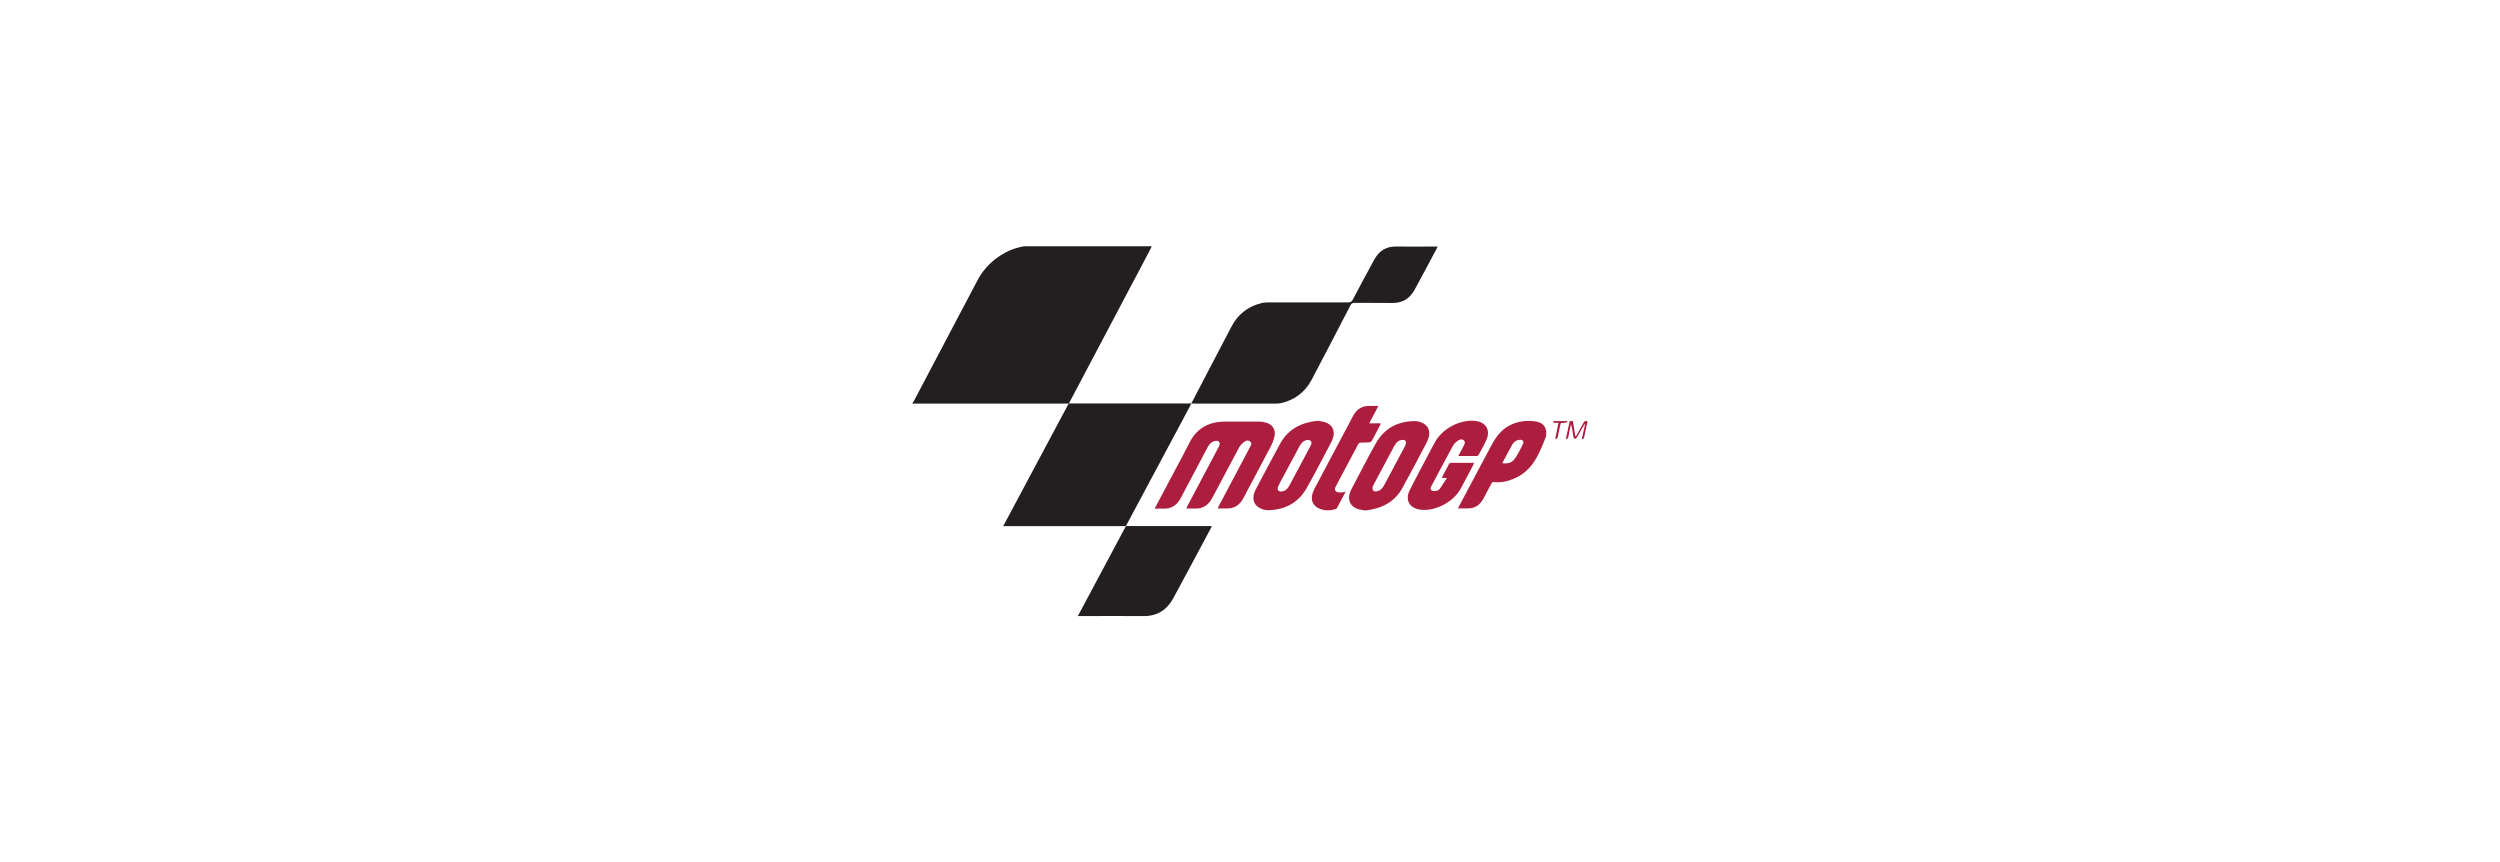 <?xml version="1.0" encoding="UTF-8"?>
<svg xmlns="http://www.w3.org/2000/svg" id="Layer_1" data-name="Layer 1" viewBox="0 0 345 119">
  <defs>
    <style>
      .cls-1 {
        fill: #ac1d3e;
      }

      .cls-2 {
        fill: #231f20;
      }
    </style>
  </defs>
  <path class="cls-2" d="m147.47,55.7c-.17,0-.34,0-.51,0-7.01,0-14.03,0-21.04,0v-.07c.08-.12.16-.23.23-.36,2.92-5.53,5.84-11.06,8.75-16.6.87-1.65,2.15-2.88,3.77-3.78.83-.46,1.71-.73,2.63-.91h17.64c-.06.14-.12.29-.19.42-3.75,7.1-7.5,14.2-11.25,21.29l-.03.02Z"></path>
  <path class="cls-2" d="m155.37,72.6c-.07,0-.15.01-.22.01h-16.71c3.02-5.67,6.02-11.29,9.03-16.91l.03-.02c3.2,0,6.4,0,9.6,0,2.29,0,4.58,0,6.87,0,.13,0,.26-.02.39-.03h0c-.02.1-.03.2-.08.29-2.95,5.52-5.91,11.04-8.86,16.57-.02.03-.04.06-.06.09h0Z"></path>
  <path class="cls-2" d="m164.37,55.65c.08-.12.17-.23.23-.35,1.79-3.42,3.56-6.85,5.36-10.26.89-1.69,2.29-2.77,4.15-3.22.34-.08.7-.09,1.05-.09,3.63,0,7.26,0,10.9,0,.31,0,.47-.09.62-.37.97-1.85,1.96-3.69,2.96-5.52.65-1.19,1.62-1.85,3.03-1.82,1.76.03,3.52,0,5.28,0h.44c-.07.15-.12.26-.17.36-.99,1.86-1.98,3.73-2.99,5.58-.66,1.21-1.65,1.86-3.06,1.85-1.75-.02-3.5,0-5.25-.02-.29,0-.43.1-.56.35-1.78,3.43-3.55,6.85-5.35,10.26-.91,1.71-2.33,2.8-4.23,3.23-.28.06-.58.07-.87.07-3.7,0-7.41,0-11.12,0-.14,0-.28-.03-.42-.05h0Z"></path>
  <path class="cls-2" d="m155.36,72.6c3.79,0,7.58,0,11.37,0,.15,0,.29,0,.5,0-.06.14-.1.25-.16.34-1.72,3.21-3.42,6.43-5.16,9.62-.87,1.6-2.22,2.48-4.1,2.46-2.85-.03-5.71,0-8.56,0h-.51c2.24-4.18,4.44-8.31,6.64-12.43h0Z"></path>
  <path class="cls-1" d="m159.35,70.17c.87-1.64,1.7-3.2,2.53-4.77.75-1.41,1.53-2.82,2.24-4.25,1-2.02,2.65-2.95,4.87-2.97,1.58-.01,3.16-.01,4.74,0,.35,0,.71.06,1.04.16.89.28,1.32,1.02,1.1,1.93-.12.48-.3.95-.53,1.39-1.25,2.37-2.51,4.74-3.77,7.11-.49.92-1.24,1.44-2.32,1.4-.38-.01-.77,0-1.22,0,.09-.18.15-.31.21-.43,1.38-2.62,2.77-5.23,4.16-7.85.02-.04.05-.09.07-.13.13-.27.36-.56.06-.82-.3-.27-.64-.12-.9.09-.25.2-.49.45-.64.73-1.24,2.31-2.47,4.62-3.69,6.94-.52,1-1.3,1.54-2.46,1.48-.36-.02-.72,0-1.14,0,.09-.18.15-.31.21-.44,1.39-2.63,2.78-5.25,4.17-7.88.06-.13.14-.26.19-.39.15-.44-.1-.72-.56-.62-.5.1-.83.42-1.06.87-1.23,2.33-2.47,4.65-3.69,6.98-.52.99-1.29,1.55-2.45,1.49-.36-.02-.72,0-1.16,0"></path>
  <path class="cls-1" d="m188.41,70.45c-.35-.07-.71-.1-1.05-.21-.96-.32-1.39-1.16-1.1-2.14.08-.27.2-.52.33-.77,1.09-2.06,2.14-4.14,3.28-6.16,1.18-2.08,3.04-3.05,5.42-3.06.25,0,.51.06.75.15.99.33,1.42,1.16,1.1,2.15-.1.32-.24.64-.4.93-1.06,2-2.11,4.02-3.21,6-1.1,1.99-2.91,2.86-5.12,3.11m5.64-9.26c.01-.33-.17-.5-.47-.49-.55.03-.91.36-1.16.82-.96,1.81-1.93,3.62-2.89,5.43-.04.08-.1.15-.1.23,0,.17-.04.39.05.5.09.11.33.16.48.13.49-.08.81-.39,1.04-.82.96-1.81,1.93-3.62,2.89-5.43.07-.14.12-.29.16-.38"></path>
  <path class="cls-1" d="m181.8,58.06c.33.06.7.09,1.04.2,1,.31,1.43,1.15,1.12,2.15-.08.27-.2.52-.33.77-1.09,2.06-2.16,4.13-3.3,6.16-1.15,2.04-2.99,3.01-5.31,3.07-.23,0-.46-.05-.68-.1-1.15-.31-1.64-1.24-1.23-2.36.1-.28.26-.55.4-.82,1.06-1.99,2.1-4,3.19-5.97,1.1-1.97,2.89-2.85,5.1-3.09m-1.37,2.64c-.46.06-.83.36-1.08.83-.75,1.41-1.51,2.82-2.26,4.23-.25.46-.51.91-.72,1.39-.07.15-.08.43.02.53.11.12.37.16.55.13.46-.08.76-.38.98-.79.97-1.82,1.94-3.63,2.91-5.45.05-.09.1-.19.13-.3.09-.35-.08-.57-.53-.56"></path>
  <path class="cls-1" d="m201.24,62.94c.28-.53.52-.97.75-1.42.12-.24.27-.5.03-.74-.23-.22-.52-.16-.74-.02-.27.19-.57.4-.73.68-1.01,1.84-1.99,3.7-2.97,5.55-.12.23-.28.52-.01.69.19.12.5.08.74.03.15-.02.31-.16.41-.29.31-.45.61-.92.95-1.45-.3-.02-.48-.02-.72-.04.35-.66.69-1.29,1.03-1.92.03-.06.13-.13.2-.13,1.07-.01,2.13,0,3.24,0-.05.12-.06.2-.1.27-.58,1.09-1.15,2.19-1.74,3.28-1.02,1.88-3.59,3.19-5.61,2.9-1.47-.21-2.1-1.35-1.43-2.68.66-1.34,1.38-2.65,2.07-3.97.47-.89.93-1.78,1.42-2.67,1.03-1.89,3.51-3.17,5.6-2.92,1.43.17,2.09,1.28,1.5,2.6-.31.7-.69,1.37-1.05,2.04-.05.09-.17.2-.26.2-.82.01-1.65,0-2.56,0"></path>
  <path class="cls-1" d="m201.18,70.17c.5-.94.96-1.79,1.41-2.65,1.11-2.08,2.2-4.16,3.32-6.23.66-1.21,1.51-2.24,2.83-2.78,1.06-.43,2.17-.52,3.29-.33.97.17,1.47.89,1.34,1.88-.01.08-.02.17-.05.25-.92,2.35-1.84,4.69-4.42,5.75-.87.36-1.76.58-2.7.46-.21-.03-.3.05-.39.22-.36.69-.72,1.38-1.09,2.06-.49.9-1.21,1.4-2.27,1.36-.39-.01-.79,0-1.27,0m6.13-6.25c.67.13,1.32-.03,1.7-.57.46-.65.82-1.36,1.17-2.08.17-.35-.08-.62-.48-.57-.44.04-.79.27-1,.65-.47.84-.92,1.7-1.39,2.58"></path>
  <path class="cls-1" d="m190.22,56.01c-.44.83-.84,1.59-1.27,2.41h1.59c-.05.13-.06.21-.1.28-.37.71-.74,1.42-1.13,2.12-.07.12-.25.22-.38.23-.38.03-.78,0-1.16.03-.12,0-.28.1-.33.2-1.05,1.96-2.09,3.92-3.12,5.88-.23.44-.03.76.47.8.15,0,.29,0,.44-.01.14-.02.28-.05.47-.09-.41.78-.8,1.52-1.2,2.25-.03.07-.12.13-.19.15-.74.22-1.48.24-2.21-.06-.86-.35-1.24-1.11-1-2,.08-.29.2-.57.34-.84,1.76-3.33,3.52-6.65,5.29-9.97.49-.92,1.23-1.41,2.3-1.37.37.01.75,0,1.2,0"></path>
  <path class="cls-1" d="m219.08,58.14c-.16.77-.32,1.54-.49,2.3-.01.07-.16.1-.32.2.17-.77.33-1.43.47-2.08l-.07-.03c-.31.53-.61,1.05-.92,1.58-.05.09-.09.2-.16.28-.08.08-.19.18-.27.17-.07,0-.16-.16-.18-.25-.1-.59-.17-1.17-.34-1.78-.07.32-.14.63-.21.95-.06.28-.09.57-.17.86-.03.1-.13.18-.2.27-.04-.02-.08-.05-.12-.07.17-.81.34-1.62.52-2.43h.44c.12.7.23,1.39.34,2.07.03,0,.05.01.08.02.34-.61.7-1.21,1.03-1.83.12-.22.26-.34.58-.23"></path>
  <path class="cls-1" d="m216.3,58.23c-.13.04-.26.11-.39.12-.6.03-.49-.1-.64.53-.11.48-.2.97-.31,1.45-.02.1-.15.19-.22.28-.04-.02-.08-.05-.12-.07.15-.7.29-1.41.45-2.19-.21,0-.4.01-.59,0-.07,0-.14-.09-.2-.13.06-.04.12-.1.19-.11.6,0,1.21,0,1.81,0,0,.05.02.09.03.13"></path>
</svg>
